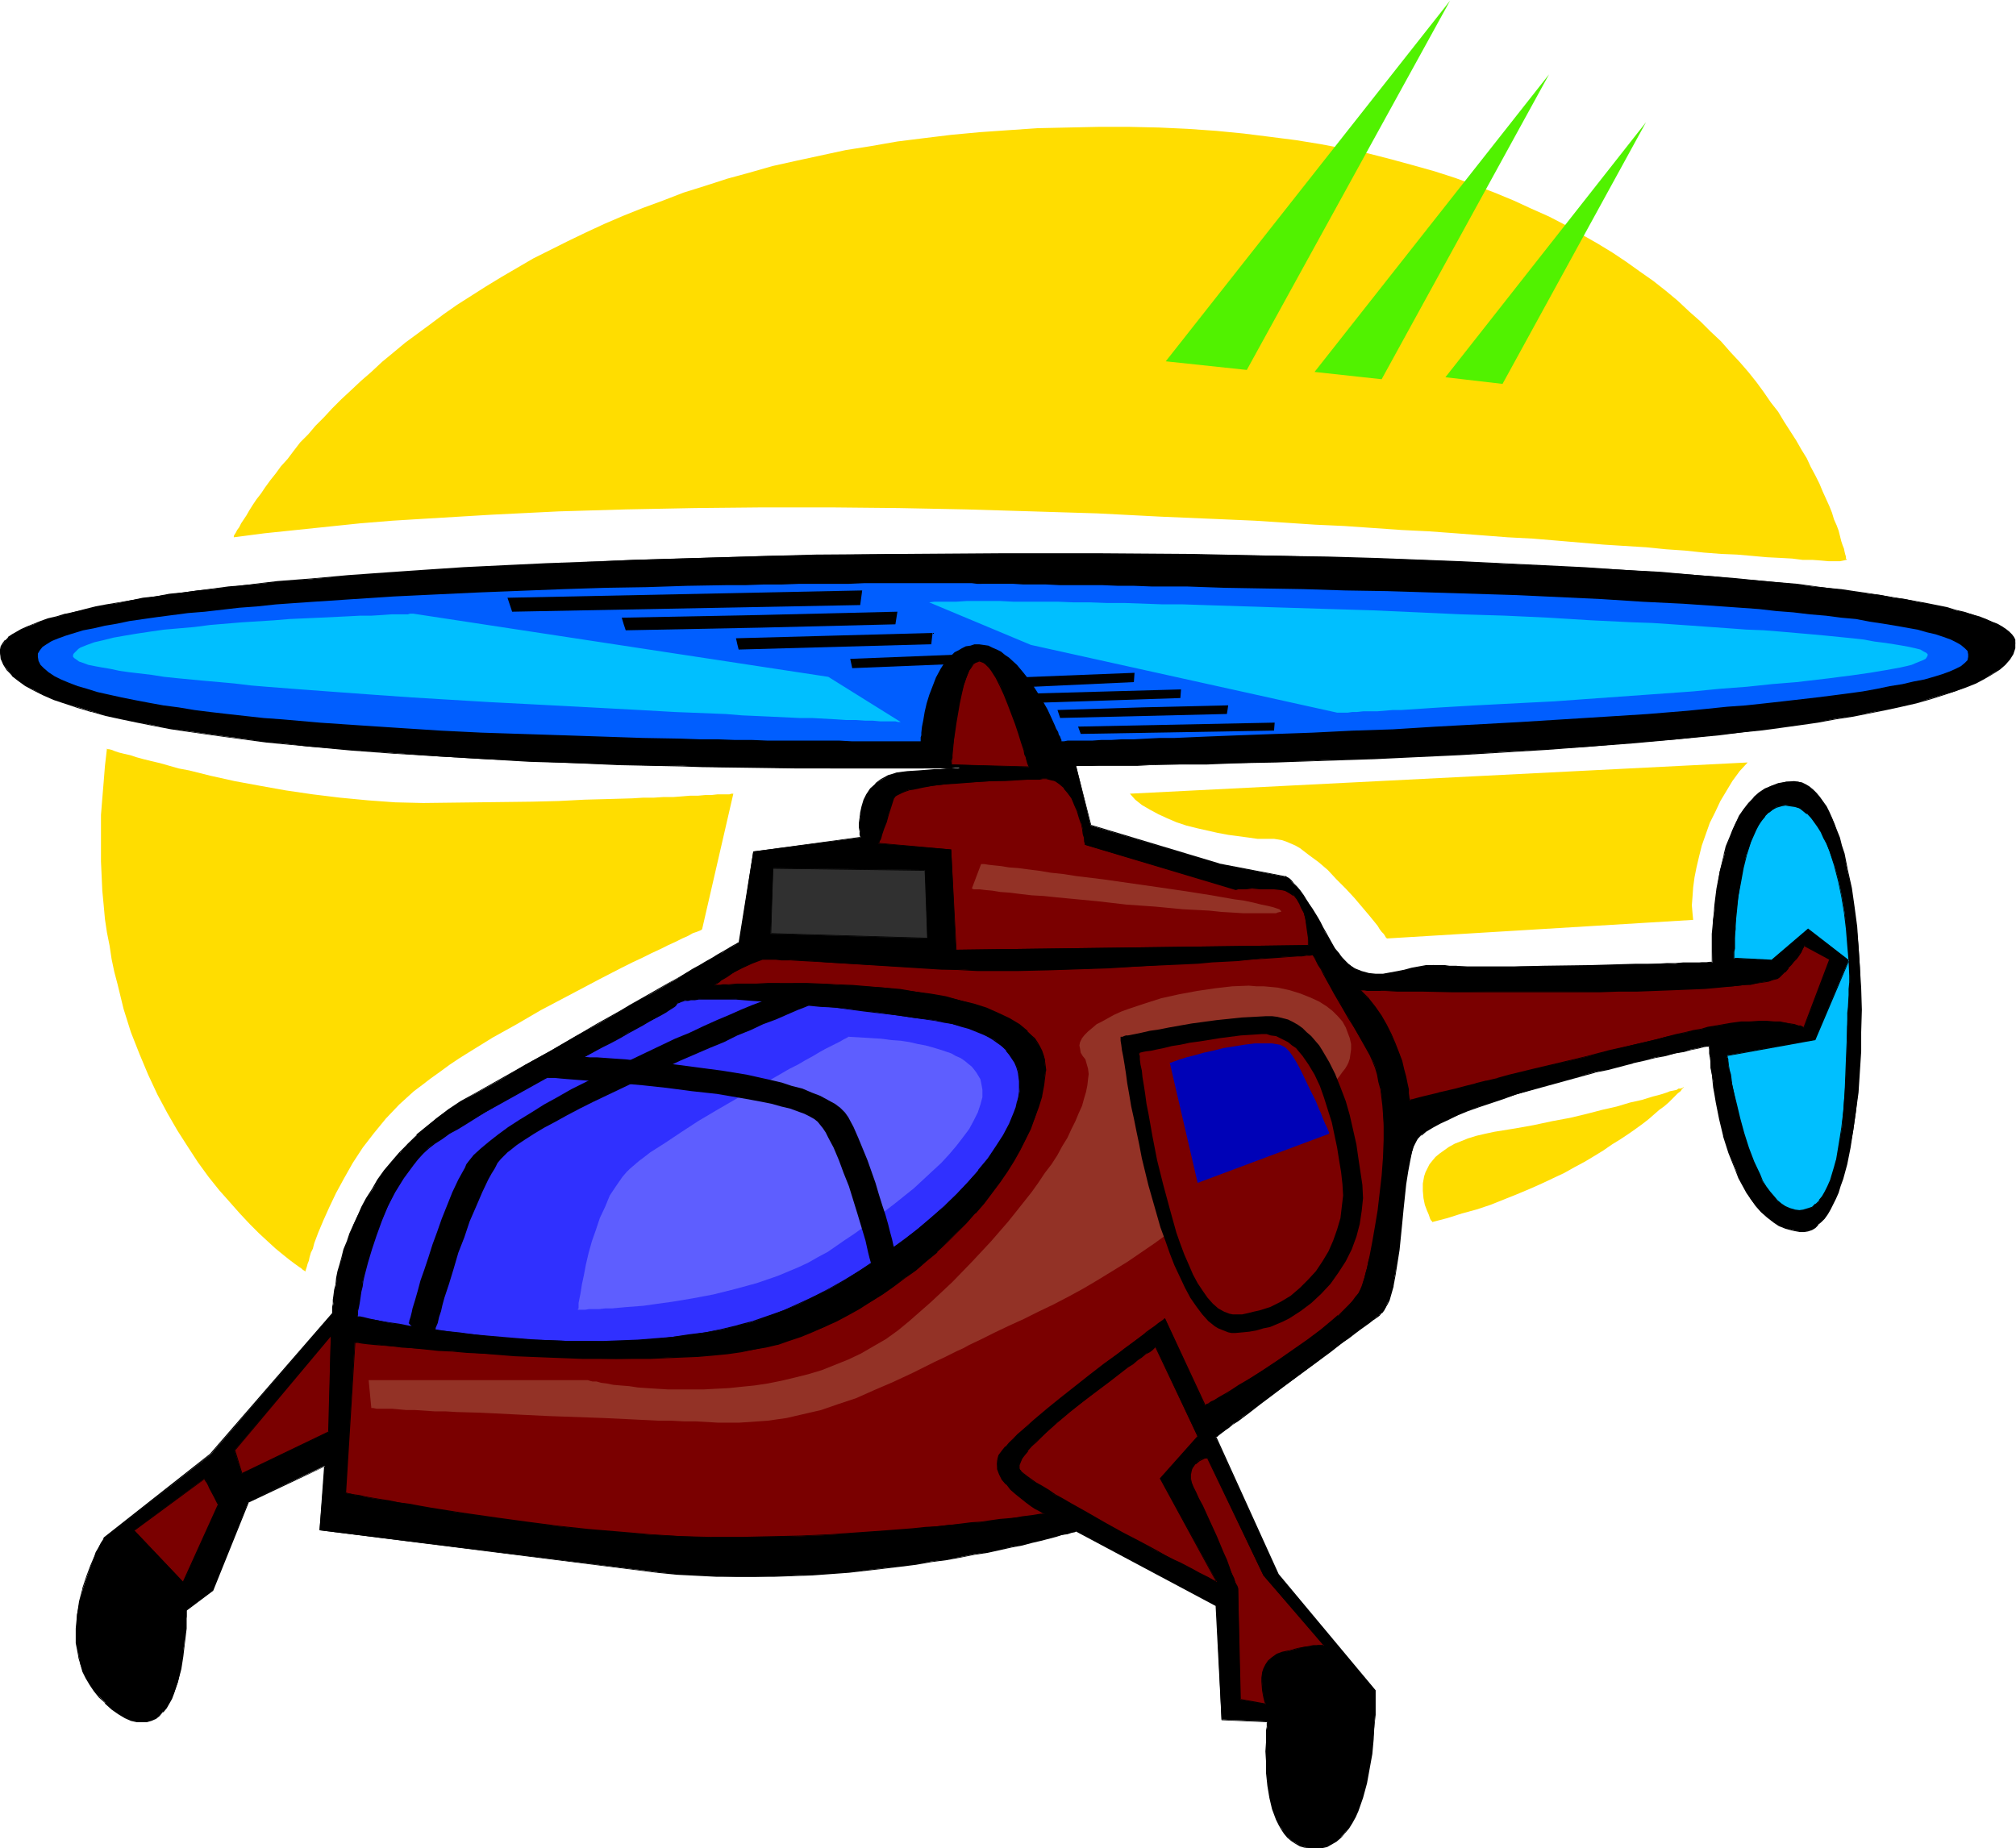<svg xmlns="http://www.w3.org/2000/svg" fill-rule="evenodd" height="449.743" preserveAspectRatio="none" stroke-linecap="round" viewBox="0 0 3035 2783" width="490.455"><style>.brush1{fill:#000}.pen1{stroke:none}.brush3{fill:#7a0000}.brush5{fill:#933226}</style><path class="pen1 brush1" d="m989 2367-508-63 8-97-115 54-54 134-39 29v10l-1 5v13l-1 8-2 17-2 17-3 19-4 19-6 17-4 8-4 8-4 7-5 5-5 6-6 4-6 3-7 2-7 1-8-1-8-2-9-4-10-6-10-7-10-9-9-9-8-9-7-10-5-10-5-10-4-10-2-11-2-11-2-10v-22l1-21 4-20 5-19 6-18 6-17 3-7 2-6 3-7 3-5 2-5 2-4 2-3 2-2v-2h1l160-126 184-213v-9l1-5v-6l1-7 1-8 2-8 1-10 2-10 3-10 3-11 3-12 5-12 4-12 5-13 6-13 7-13 7-14 9-13 8-14 10-14 11-14 12-13 12-14 14-13 15-13 15-13 17-12 19-12 19-11 40-22 38-23 38-21 36-21 35-19 33-19 16-9 15-9 15-8 14-8 13-8 13-7 12-8 11-6 11-6 10-6 9-5 8-5 8-4 6-4 6-4 5-2 3-2 3-2 1-1h1l21-137 162-21v-2l-1-2v-5l-1-6v-7l1-8 1-8 2-9 3-9 4-9 5-8 8-8 9-6 11-6 6-2 7-2 7-1 8-1 16-1 13-1 12-1 10-1h8l7-1h10l3-1h7-48l-14 1h-139l-24-1h-54l-27-1h-58l-31-1-30-1h-32l-64-2-66-2-68-3-67-3-68-4-67-5-67-5-64-5-32-4-31-3-30-4-30-4-29-4-28-4-27-4-26-5-25-5-24-5-23-5-21-6-20-6-19-6-18-6-16-7-14-7-13-7-11-8-9-7-7-9-6-8-3-9-2-9 1-4 1-5 3-4 3-4 5-5 6-4 6-4 8-4 8-4 10-4 11-4 11-4 12-3 14-4 14-4 15-3 16-4 16-3 18-3 18-4 19-3 19-3 21-3 21-3 22-3 23-2 23-3 24-3 24-2 25-3 26-2 26-2 55-5 56-4 58-4 60-4 62-3 63-3 65-3 66-3 67-2 69-2 68-2 70-1 141-2h284l141 1 70 1 69 1 68 2 68 2 66 2 65 3 63 3 62 3 61 3 58 3 57 4 55 4 26 2 26 3 25 2 25 2 48 5 22 3 22 2 22 3 20 3 21 3 19 2 18 4 18 2 17 4 16 3 15 3 15 3 13 4 13 3 12 3 10 4 10 3 9 4 8 4 7 4 6 4 5 3 4 5 3 4 2 4 1 4-1 8-3 9-5 7-6 8-9 7-10 7-12 7-13 7-15 6-17 7-18 5-20 6-20 6-22 5-23 5-25 5-25 5-26 4-27 5-28 4-29 4-30 4-30 4-31 3-63 7-65 5-66 6-66 4-66 4-66 4-65 3-63 3-31 1-30 1-30 1-29 1-28 1-28 1-26 1h-26l-24 1h-23l-22 1h-41l-18 1h-58l-11 1h-24l22 90 193 58 99 19h2l1 1 2 1 2 2 3 3 4 4 4 4 5 6 5 8 7 9 6 11 8 12 4 7 4 8 4 8 5 9 5 8 5 8 5 7 5 5 5 6 4 4 6 4 5 4 10 4 11 3 10 1h11l11-2 11-2 10-2 11-3 22-4 11-1 10 1h7l7 1h21l11 1h58l17-1h34l72-1 35-1 33-1h16l15-1h28l12-1h20l8-1h16v-43l1-10v-11l2-11 1-12 3-24 4-26 7-25 3-13 5-12 4-12 5-11 6-10 6-10 7-9 8-9 8-7 9-6 10-5 10-3 12-3h18l6 2 5 3 6 3 5 4 6 6 4 5 5 7 5 8 4 8 5 9 4 9 3 10 4 11 3 11 4 12 5 25 6 27 4 28 4 30 3 30 2 31 1 32 1 32v32l-1 31-2 31-2 31-3 29-4 28-5 26-5 25-3 11-3 11-4 10-3 10-4 9-4 9-4 8-4 7-4 6-5 5-5 5-5 4-5 3-5 2-6 1h-6l-11-2-11-3-10-4-9-6-9-7-9-8-7-8-8-10-6-10-6-11-6-12-5-12-10-25-8-26-6-25-5-25-2-12-2-11-1-10-2-10-1-9-1-9v-7l-1-6v-5l-1-3v-4l-1 1h-3l-6 1-7 2-10 2-11 3-13 3-14 3-16 3-16 4-18 4-18 5-19 5-20 4-40 11-40 11-39 12-19 6-19 6-17 6-17 6-15 7-15 6-12 6-11 6-10 6-8 6-5 6-4 6-2 5-2 7-4 15-3 16-3 19-2 19-2 19-2 21-2 20-2 20-3 19-3 19-3 16-4 15-2 6-3 6-2 6-3 4-3 4-4 3-4 3-5 4-6 4-6 5-8 6-8 6-8 6-9 7-20 14-20 16-43 32-21 15-20 15-9 7-10 7-8 6-8 6-7 5-7 5-5 5-5 3-4 3-3 2-1 1-1 1 94 206 146 175v37l-1 9v9l-2 19-2 22-4 22-4 22-6 21-7 20-4 10-5 9-5 7-6 8-6 6-6 6-7 4-8 4-8 2-8 1h-9l-7-2-8-2-6-4-7-4-5-5-5-5-4-7-4-7-4-7-6-16-4-17-3-18-2-19-1-17v-31l1-6v-11l1-5v-8l-69-3-8-172-210-112h-1l-3 1-4 1-6 2-8 2-9 2-11 3-12 3-13 3-15 4-16 3-18 4-18 4-20 3-20 4-22 4-23 3-23 4-24 3-25 3-52 6-55 4-28 1-29 1-29 1h-29l-30-1-59-3-30-3z"/><path class="pen1 brush1" d="m989 2367-508-64 1 1 8-97-116 53-55 134h1l-40 30v10l-1 5v13l-1 8-1 17-3 17-3 19-4 19v-1l-6 18-4 8-4 7-4 7-5 6h1l-6 6v-1l-5 4-6 3-7 2-7 1-8-1-8-2-9-4-10-6-10-7-10-9v1l-9-9-7-10-7-9-5-10-5-10-4-11-3-10-1-11-2-10v-22l1-21 4-20 4-19 6-18 6-16 3-7 3-7 3-6 3-6 4-8 2-3 2-4v-1 1l160-127 185-213v-14l1-6 1-7 1-8 1-8 2-10 2-10v1l3-10v-1l2-11v1l4-12 4-12 5-13 5-13 6-13 7-13 7-14 8-13 9-14 10-14 11-13 12-14h-1l13-13 13-14v1l15-13 16-13 17-12 18-12 19-12 40-22 39-22 37-21 36-21 35-20 34-19 15-8 15-9 15-9 14-8 13-8 13-7 12-7 12-7 11-5 9-6 10-6 8-4 7-5 7-4 5-3 5-3 4-2 2-1 2-1 1-1 21-137-1 1 163-22v-2l-1-3v1l-1-5v-21l2-8 2-9 3-9 4-9 5-8 7-7 9-7 11-5 7-2 6-2 7-1 8-1 16-1 13-1 12-1 10-1 8-1h13l4-1h10v-2h-48l-14 1h-139l-24-1h-27l-143-2h-30l-96-3-66-2-68-3-67-3-68-4-67-4-67-6-64-5-32-3-31-4-30-3-30-4-29-4-28-4-27-5-26-4-25-6-24-5-23-5-21-5-20-6-19-7-17-6-16-7-15-6-12-8-11-7-9-8-8-8-5-8-3-9-2-9 1-4 1-4 2-5 4-4 4-4 6-4 7-4 7-4 9-5 9-4 11-3 11-4 13-4 13-3 14-4 15-3 16-4 16-3 18-4 18-3 19-3 19-3 21-3 21-3 22-3 23-3 23-2 24-3 24-3 25-2 26-2 26-3 55-4 56-4 58-4 60-4 62-3 63-3 131-6-131 4-63 3-62 3-60 4-58 4-56 4-55 5-26 2-26 2-25 3-24 3-24 2-23 3-23 3-22 3-21 2-21 4-19 2-19 4-18 3-18 3-16 3-16 4-15 4-14 3h-1l-13 4-13 3-11 4-10 4-10 4-9 4-7 4-7 4-6 4v1l-4 4H7l-3 4-3 5-1 5v4l1 10 4 9 5 8 8 8v1l9 7 11 8 13 7 14 7 16 7 18 6 18 6 20 6h1l21 6 23 5 24 5 25 5 26 5 27 4 28 4 29 4 30 4 30 4 31 3 32 3 64 6 67 5 67 4 68 4 67 4 68 2 66 3 96 2 30 1 143 2h252v-2h-7l-3 1h-4l-6 1h-7l-8 1h-10l-12 1-13 1-16 1-8 1-7 1h-1l-6 2-7 2-11 6-8 6v1l-8 7-6 9-4 8-3 10-2 9-1 8-1 8v7l1 6v5l1 3v-1 2l1-1-162 22-22 137h-1l-3 2-4 2-5 3-5 3-7 4-7 4-8 5-9 5-10 6-11 6-11 7-12 7-13 7-14 8-14 8-14 8-16 9-15 9-34 19-34 20-36 21-38 21-39 22-39 22-20 11-18 12-17 13-15 12-16 13v1l-13 13-13 13-12 14-11 13-10 14-8 14-9 14-7 13-6 14-6 13-6 13-4 12-5 12-3 12-3 11-3 10-2 10-1 10-2 8-1 8-1 7v6l-1 5v9l-184 212-160 126v1l-2 4-2 3-5 9-3 5-2 6-3 7-3 7-6 16-6 18v1l-5 19-3 20-2 21v22l2 10 2 11v1l3 10 3 11 5 10 6 10 6 9 8 10 9 8v1l10 9 10 7 10 6 9 4 9 2h15l7-2 7-3 5-4 5-6h1l5-6 4-7 4-7 3-8 6-18 5-19 3-19 2-17 2-17 1-8v-28 1l40-30 54-134v1l114-54-1-1-7 97 508 64v-1z"/><path class="pen1 brush1" d="m954 844 136-4 68-2 70-1 141-2 142-1 142 1 141 1 139 2 68 2 68 2 131 5 63 2 62 4 61 3 58 3 57 4 55 4 26 2 26 3 50 4 48 5 22 2 22 3 22 3 20 3 21 2 19 3 18 3 18 3 17 3 16 4 15 3 15 3h-1l14 3 13 4h-1l12 3 11 4 10 3 9 4 8 4 7 4 6 4 5 3 3 4 3 4 2 4 1 4-1 8-3 8-5 8-6 8 1-1-9 7-10 8-12 6-14 7-15 6-16 7-19 6-19 6-21 5h1l-22 5-23 5-25 6-25 4-26 5-27 4-28 4-29 4-30 4-30 4-31 3-63 7-65 5-66 6-66 4-66 5-66 3-65 3-63 3-31 1-60 3h-29l-28 1-54 2h-26l-24 1-45 1-41 1h-76l-11 1h-25l23 91 193 59 99 18 1 1 1 1 2 1 3 2 3 2 4 4 4 5h-1l5 6 5 7 7 9 6 11 8 13 4 7 4 7 5 8 4 9 5 8 5 8 5 7 5 6 10 10 5 4 5 3 11 5 10 3h1l10 1h11l11-2 11-2 10-2 11-3 22-4 11-1 10 1h7l7 1h21l11 1h58l17-1h34l72-1 68-2h16l15-1h15l13-1h32l8-1h12l4-1 1-34v-9l1-10v-11l1-11 2-12 3-24 4-26 6-25 4-13 4-11 5-12 5-11 6-11 6-10 7-9 7-8 9-7 8-6 10-5 11-3h-1l12-3h18l5 2 6 3 6 3 5 4 5 5 5 6 4 7 5 7 4 8 5 9 4 10 3 9 4 11 3 12 4 12v-1l6 25 5 27 4 28 4 30 3 30 2 31 1 32 1 32v32l-1 31-2 31-2 31-3 29-4 28-5 26-5 25-3 11-3 10-4 11-3 10-4 9-4 8-4 8-4 7-4 7-5 5-4 5v-1l-5 4-5 3-6 2h1l-6 1h-6l-11-1-10-4-10-4-10-6v2l9 6 10 4 11 3 11 2h6l6-1 6-2 5-3 4-4v-1l5-4 5-5 5-7 4-7 4-8 4-8 4-9 3-10 4-11 3-11 3-11 5-25 4-26 4-28 4-29 2-31 2-31v-31l1-32-1-32-2-32-2-31-2-30-4-30-4-28-6-27-5-25-4-12-3-12-4-10-4-10-4-10-4-9-4-8-5-7-5-7-5-6-5-5-6-5-5-3-6-3-6-1-6-1-12 1-12 2-10 4-10 4-9 6-8 7v1l-8 8-7 9-7 10-5 11-5 11-5 12-5 12-3 12v1l-6 25-5 26-3 24-1 12-1 11-1 11-1 10v43l1-1h-4l-5 1h-35l-12 1h-13l-15 1h-31l-68 2-72 1-34 1h-86l-11-1h-10l-7-1h-28l-22 4-11 3-10 2-11 2-11 2h-11l-10-1-11-3-10-4-5-3-5-4-10-10-4-6-6-7-4-7-5-9-5-9-4-7-4-8-4-7-8-13-7-10-6-10-5-7-5-6-5-5-3-4-3-3-3-2-2-1-1-1h-2l-99-19h1l-193-58v1l-23-90h93l18-1 41-1h45l24-1 26-1 54-1 28-1 29-1 60-2 31-1 63-3 65-3 66-4 66-4 66-5 66-5 65-6 63-6 31-4 30-3 30-4 29-4 28-4 27-5 26-4 25-5 25-5 23-5 22-5 21-6 19-6 18-6 17-6 15-6 13-7 12-7 11-7 8-7 7-8 5-8 3-9v-13l-2-4-3-4-4-4-5-4-6-4-7-4-8-3-9-4-10-4-11-3-12-4-13-3-13-4-15-3-15-3-16-3-17-3-18-3-18-3-19-3-21-3-20-3-22-2-22-3-22-3-48-4-50-5-26-2-26-2-55-5-57-3-58-4-61-3-62-3-63-3-131-5-68-2-68-1-139-3-141-1h-142l-142 1-141 1-70 2-68 2-136 4-131 5 131-4z"/><path class="pen1 brush1" d="m2669 1838-8-7v1l-9-8-7-9-8-9-6-11-6-11-6-11-6-12-9-25-8-26-6-25-5-25-2-12-2-11-2-10-1-10-1-9-1-9-1-7v-11l-1-7h-5l-6 2-8 2h1l-10 2-11 2-13 3-14 3-16 4-16 3-18 4-18 5-19 5-20 5-40 10-40 11-40 12-19 6-18 6-18 7-16 5-16 7-14 6-13 6-11 6-9 6-8 7-6 6-4 5-2 6-2 7-4 15-3 16-3 19-2 19-2 19-2 21-2 20-2 20-3 19-2 19-4 16-4 15-2 6-2 6-3 5-3 5-3 4-3 3v-1l-4 4-5 3-6 4-7 5-7 6-8 6-9 6-9 7-19 14-64 48-21 15-20 15-9 8-9 6-8 7-8 5-7 6-7 4-6 5-4 3-4 3-3 2-2 2h-1l94 207 146 175v46l-1 9-2 19-2 22-4 22-4 22v-1l-6 22-7 20-4 9-5 9-5 8-5 8-6 6v-1l-6 6-7 4-8 4-8 2-8 1h-9l-7-1-8-3-6-3-6-4-6-5h1l-5-6-5-6-3-7-4-8-6-15-4-17-3-18-2-19-1-17v-31l1-6v-16l1-3v-5l-70-3h1l-8-173-211-112h-1l-3 1-4 1-6 2-8 2-9 2-23 6-13 3-15 4-16 4-18 3-18 4-20 4-20 4-22 3-23 4-23 3-24 3-25 4-52 5-55 4-28 2h-29l-29 1h-29l-30-1-59-3-30-2v1l30 3 59 3h88l29-1 28-1 55-4 52-6 25-3 24-3 23-4 23-3 22-4 20-4 20-3 18-4 18-4 16-3 15-4 13-3 23-6 9-3 8-1 6-2 5-1 2-1h1-1l210 112v-1l9 173 69 3v-1 1l-1 1v6l-1 5v17l-1 15 1 16v17l2 19 3 18 4 17 6 16 4 8 4 7 4 6 5 6 6 5 6 4 7 4 7 2h1l7 1 9 1 8-1 9-2 7-4 7-4 7-6 6-7 6-7 5-8 5-9 4-9 7-20 6-22 4-22 4-22 2-22 1-19 1-9 1-9v-37l-146-175-94-207-1 2 1-1 2-1 2-2 4-3 5-4 6-4 6-5 8-5 8-6 8-6 9-7 9-7 20-15 21-16 64-47 19-15 9-6 9-7 8-6 7-5 7-5 5-4 6-4 4-3 3-4h1l3-4 2-4 3-5 3-6 2-7 4-14v-1l3-16 3-19 3-19 2-20 2-20 2-21 2-19 2-19 3-19 3-16 3-15v1l2-7 3-6 3-6 6-6v1l7-6 10-6 11-6 13-6 14-7 15-6 17-6 18-6 18-6 19-7 40-11 40-11 40-11h-1l20-4 19-5 19-5h-1l18-4 16-4 16-3 14-4 13-2 11-3 10-2 8-2h-1l6-1h3l1-1v-1 12l1 6 1 7v9l2 9 1 10 1 10 2 11 2 12 5 25 6 25v1l8 25 10 25 5 13 6 11 6 11 7 10 7 10 8 9 9 8 9 7v-2z"/><path class="pen1" style="fill:#3030ff" d="m538 1982 1 1h3l5 1 8 2 9 1 10 2 13 3 14 2 15 3 17 2 19 3 19 2 20 3 22 2 22 3 23 2 24 2 24 1 50 2 52 1 52-2 25-2 26-3 26-3 25-4 24-4 25-6 23-6 22-8 23-9 23-9 23-12 23-11 23-13 23-15 23-14 22-16 22-16 21-17 20-17 20-17 18-18 17-18 16-18 14-17 13-18 11-18 9-17 7-17 3-8 2-8 2-8 1-8v-15l-1-8-1-7-2-6-3-7-4-7-4-6-5-6-6-5-6-6-7-5-9-4-8-5-10-4-10-4-12-3-12-3-13-3-15-3-28-3-27-4-26-4-25-3-23-3-22-2-21-2-20-2-18-2-18-2-16-1-15-1-15-1-13-1-12-1h-56l-6 1h-6l-4 1h-5l-3 1-3 1-2 1-4 1v2l-1 1-2 2-4 2-4 3-6 4-7 4-8 5-10 5-9 5-11 6-12 6-12 7-13 7-13 7-28 16-29 16-31 16-60 34-29 17-28 16-12 8-13 7-12 8-11 7-9 7-8 9-8 8-8 10-14 19-13 21-10 21-10 22-8 21-7 22-6 20-5 19-2 9-1 8-2 8-1 7-1 7-1 6-1 5-1 4v8z"/><path class="pen1 brush1" d="M537 1983h1l4 1 5 1 8 2 9 1 10 2 13 2 14 3 15 3 17 2 19 3 19 2 20 3 22 2 22 3 23 2 24 2 24 1 50 2 52 1 52-2 25-2 26-3 26-3 25-4 24-5 25-5 23-7 23-7 22-9 23-10 23-11 23-12 24-13 23-14 22-15 23-15 22-16 21-17 20-17 19-18 19-17 17-18 16-18 14-18 13-18 11-17 9-18 7-17 3-8 2-8 2-8v-8l1-8v-7l-1-8-2-7-2-7-2-7-4-6-4-6-5-6-6-6-7-6-7-4-8-5-9-5-10-4-10-4-12-3-12-3-13-3-15-2-28-4-27-4-26-3-25-4-23-2-22-3-21-2-20-2-18-2-18-2-16-1-15-1-15-1-13-1h-12l-12-1h-37l-7 1h-12l-4 1-5 1h-4l-2 1-3 1-3 2-1 2-1 1v-1l-2 2-8 5-6 4-6 4-9 5-9 5-10 5-11 6-11 7-12 6-13 7-13 7-29 16-29 16-30 16-60 34-29 17-28 16-13 8-12 7-12 8-11 7-9 8-9 8-8 9-8 9-14 20-13 20-10 22-10 21-8 22-7 21-6 21-5 19-1 9-2 8-2 8-1 7-1 7-1 6-1 5v4l-1 3v6l1-1 1-2v-6l1-4 1-5 1-6 1-7 1-7 2-8 1-8 2-9 5-19 6-20 7-21 8-22 9-22 11-21 13-21 14-19 7-9 8-9 9-8 9-7 11-7 11-8 13-7 13-8 27-17 29-16 61-34 30-16 29-17 28-15 14-7 13-7 12-7 11-6 11-6 10-6 9-5 8-4 7-4 6-4 8-5 2-2 1-2 1-1 3-1 2-1 3-1 3-1h5l4-1h6l6-1h56l12 1 13 1 15 1 15 1 16 1 18 2 18 2 20 2 21 1 22 3 23 3 25 3 26 3 27 4 28 4 15 3 13 2h-1l13 4 11 3 10 4 10 4 9 4 8 5 7 5 7 5 6 6h-1l5 6 4 6 4 6 3 7 2 7v-1l1 7 1 8v15l-1 8-2 8v-1l-2 9-3 8-7 17-9 17-11 17-12 18-15 18h1l-16 18-17 18-19 18-19 17-20 17-21 16-22 16-23 16-22 15-23 14-23 13-23 12-24 11-22 10-23 8-23 8-23 6h1l-25 6-24 5-25 3-26 4-26 2-25 2-52 2h-52l-50-2-24-2-24-2-23-2-22-2-22-3-20-2-19-3-19-3-17-2-15-3-14-2-13-2-10-2-9-2-8-2-5-1h-3l-1-1v1l-1 1z"/><path class="pen1 brush3" d="m534 2021-14 227h1l2 1h5l6 2 7 1 9 2 11 2 12 2 13 2 14 2 16 3 16 3 17 3 19 3 19 3 20 3 42 6 44 6 46 6 46 5 48 4 47 4 47 2 45 2h44l45-1 45-1 44-2 43-3 42-3 39-3 19-2 18-2 18-2 17-1 16-2 15-1 14-2 14-2 12-1 11-2 11-1 8-1 8-1 6-1 6-1h3l3-1h-1l-3-2-4-2-6-4-7-4-7-5-16-13-7-6-7-8-6-7-4-8-3-8-1-8 1-5v-3l2-4 2-4 4-5 4-5 5-5 6-6 7-7 8-7 8-7 9-8 19-16 21-17 44-34 21-17 21-16 10-7 18-14 8-6 8-5 6-5 6-5 5-4 4-2 4-2 1-2h1l60 131 1-1 1-1 4-1 4-3 4-3 6-3 7-4 8-4 8-6 9-5 18-12 21-13 21-14 42-29 20-15 19-15 8-7 7-7 7-7 6-7 6-6 4-6 3-6 3-6 1-5 2-7 2-8 2-7 2-10 3-9 4-21 4-23 4-24 3-26 3-26 2-27 1-27-1-26-1-26-3-24-3-11-2-11-3-11-4-10-4-9-5-8-10-17-9-15-8-15-8-13-7-13-7-11-6-11-6-10-4-9-4-7-4-6-3-6-2-4-2-3-1-2h-10l-7 1-9 1h-11l-13 1-14 1-15 1-17 2-17 1-19 1-20 1-21 2-21 1-22 1-45 3-47 2-46 2-46 1-44 1h-62l-19-1h-18l-16-1-174-10-19-2-18-1-17-1h-20l-5-1h-18l-16 7-14 6-12 7-11 6-4 3-4 3-3 2-3 2-2 1-2 2-1 1h2l1-1h19l12-1h14l15-1h100l22 2 24 1 47 3 24 3 23 3 23 4 23 4 21 5 21 6 19 6 18 8 17 8 14 9 7 5 5 5 6 5 5 6 4 6 4 6 3 6 3 7 2 7v7l1 8-1 7-2 16-3 16-5 17-5 16-7 16-7 16-9 17-9 16-10 16-11 16-12 16-12 15-13 16-14 15-14 14-15 15-15 14-16 14-15 13-17 12-17 13-17 12-17 11-18 10-17 10-18 9-17 9-18 7-18 7-17 6-18 6-17 4-18 4-19 3-21 3-21 2-23 2-24 1-24 1-24 1-51 1-51-1-52-2-50-2-25-2-24-1-23-2-22-2-21-1-19-2-19-1-17-2-16-1-14-2-12-1-10-1-8-1-6-1h-5z"/><path class="pen1 brush1" d="m534 2021-15 227 2 1h-1 3l5 1 6 1 7 2 9 1 11 2 12 2 13 3 14 2 16 3 16 3 17 3 19 3 19 2 20 4 42 6 44 6 46 5 46 6 48 4 47 3 47 3 45 1h89l45-2 44-2 43-2 42-3 39-3 19-2 18-2 18-2 17-1 16-2 15-2 14-1 14-2 12-1 11-2 11-1 8-1 8-1 6-1 6-1h3l3-1v-2l-3-2-5-2-6-4-7-4-7-5-15-12-8-7-6-7-6-8-4-8-3-8v1l-1-8v-5l1-3 2-4 2-4 3-4 5-6h-1l6-5 5-6 8-7 7-6 8-8 10-7 19-16 21-17 43-34 22-17 20-16 10-7 19-14 7-6 8-6 7-4 6-5 5-4 4-3 3-1 2-2-1-1 61 132 1-1 2-1 3-2 4-2 5-3 6-3 6-4 8-5 8-5 9-5 19-12 20-13 21-14 43-29 19-15 19-15 8-7v-1l8-7 7-7 6-7 6-6 4-6 3-6 3-5 1-6 2-7 2-7v-1l2-7 2-10 3-9 4-21 4-23 4-24 3-26 3-26 2-27 1-27-1-26-1-26-4-24-2-11-2-11-4-11-4-10-3-9-5-9-10-16-9-15-9-15-7-14-8-12-6-12-6-10-6-10-5-9-4-7-3-7-3-5-3-4-3-6h-5l-5 1h-7l-9 1-11 1-13 1h-14l-15 2-17 1-17 1-19 1-20 1-21 2-21 1-22 1-45 3-47 2-92 3-44 1h-81l-18-1-16-1-174-10-19-1-18-2h-17l-14-1h-6l-5-1h-18l-16 7-15 7-12 6-10 6-4 3-4 3-4 2-2 2-2 2-2 1-3 3h4l1-1h10l9-1h26l15-1h18l18-1h20l21 1h23l22 1 24 2 47 3 24 3 23 3 23 4 23 4 21 5 20 6 20 6 17 8 17 8 15 9 6 5 6 5 6 5 5 5h-1l5 6 3 6 3 7 3 6 2 7 1 7v15l2-7-1-8-1-7v-1l-2-7-2-6-3-6-4-7-4-6-6-5-5-5v-1l-6-5-6-5-15-9-17-8-18-8-19-6-21-5-21-6-23-4-23-3-23-4-24-2-47-4-24-1-22-1-23-1h-59l-18 1h-29l-12 1h-9l-4 1h-9l1 1 1-1 1-1 2-1 3-2 3-3 4-2 5-3 10-7 12-6 15-7 16-6h-1 23l6 1h14l17 1 18 1 19 1 174 11h16l18 1 19 1h62l44-1 92-3 47-3 45-2 22-1 21-1 21-2 20-1 19-1 17-2 17-1 15-1 14-1 13-1 11-1h9l7-1h5l4-1h1-1l3 5 2 4 3 6 4 6 4 8 5 9 5 9 6 11 7 12 7 12 8 14 9 14 9 16 9 16 5 9 4 9 4 10 3 10 2 11 3 11 3 24 2 26v26l-1 27-2 27-3 26-3 26-4 24-4 23-4 21-2 9-2 10-2 7-2 8-2 6-2 6-2 5-3 6-5 6-5 7-6 6-7 7-8 8v-1l-8 7-18 15-20 15-43 30-21 14-20 13-19 11-9 6-8 5-7 4-7 4-6 4-5 2-4 3-3 1-2 2h1l-61-131h-1l-2 2-3 2-4 3-5 4-6 4-7 5-7 6-8 6-18 13-10 8-21 15-22 17-43 34-21 17-19 16-9 8-9 8-7 6-7 7-6 6-5 6h-1l-4 5-3 4-3 4-1 4-1 4v13l3 8 4 8 6 7h1l6 8 8 7 15 12 8 6 6 4 6 3 5 3 3 2h1v-1h-6l-6 1-6 1-8 1-8 1-11 2-11 1-12 1-14 2-14 2-15 1-16 2-17 2-18 2-18 1-19 2-39 3-42 3-43 3-44 2-45 1-45 1h-44l-45-1-47-3-47-4-48-4-46-5-46-6-44-6-42-6-20-3-19-3-19-3-17-3-16-3-16-2-14-3-13-2-12-2-11-2-9-2-7-1-6-1-5-1h1l-3-1h-1l1 1 14-227-1 1v-1z"/><path class="pen1 brush1" d="m1573 1618-3 16-3 16-5 16-5 17-7 16-7 16-8 16-10 16-10 17-11 16-11 15-13 16-13 15h1l-14 15-14 15-15 15-15 13-16 14-16 13-16 13-17 12-17 12-18 11-17 10-17 10-18 9-18 9-17 7-18 7-18 6-17 6-17 4-18 4-19 3-21 3-21 2-23 2-24 1-24 2h-24l-51 1-51-1-52-2-50-2-25-2-24-1-23-2-22-1-21-2-19-2-19-1-17-2-16-1-14-1-12-2-10-1-8-1h-8l-2-1-1 1v1h5l6 1 8 1 10 1 12 1 14 1 16 2 17 1 19 2 19 2 21 1 22 2 23 1 24 2 25 2 50 2 52 2h102l24-1 24-1 24-1 23-2 21-2 21-3 19-4 18-3 17-4h1l17-6 18-6 17-7 18-8 18-8 17-9 18-10 17-11 18-11 17-12 16-12 17-12 16-14 16-13v-1l15-14 14-14 15-15 13-15h1l13-15 12-16 12-16 11-16 10-16 9-16 8-16 8-16 6-17 6-16 5-16v-1l3-16 2-16 1-7-2 7z"/><path class="pen1 brush3" d="M1740 2028h-1l-2 2-3 2-4 3-5 3-6 5-6 4-8 6-8 6-8 6-19 14-19 15-20 16-20 15-19 16-17 16-8 7-8 7-6 7-6 6-5 6-3 6-3 5-2 4v4l1 3 2 3 4 4 5 4 6 5 8 5 9 5 9 6 10 7 11 6 12 7 25 14 27 15 27 15 26 14 26 14 13 6 11 6 11 6 11 5 9 5 9 5 7 3 7 4 5 2 3 2 3 2h1l-85-156 56-63-63-135z"/><path class="pen1 brush1" d="m1740 2027-2 1-4 3-4 3-5 4-6 4-7 5-7 5-8 6-9 6-18 14-20 15-20 16-20 16-18 15v1l-18 15-15 15-7 7-6 6-5 6-3 6-3 5-2 4v4l1 4 3 3 4 3v1l5 4 6 4 8 6 8 5 10 6 10 6 11 7 12 7 25 14 26 15 27 15 27 14 26 13 12 7 12 6 11 6 20 10 8 5 8 3 6 4 5 2 4 2 5 3-85-158-1 1 57-64-64-136-1 1 64 135v-1l-57 64 85 156 1-1-3-1-4-2-5-3-6-3-8-4-9-5-19-10-11-5-12-6-12-7-26-14-27-14-27-15-26-15-25-14-12-7-11-6-10-7-10-6-9-5-7-5-7-5-5-4-4-3h1l-3-3v-7 1l2-5 2-5 4-5 5-6h-1l6-7 7-6 15-15 17-15 19-16 20-16 20-15 20-15 18-14 9-7 8-5 7-6 6-4 6-5 6-3 4-3 4-4h1l-1-1 1-1z"/><path class="pen1 brush3" d="M1818 2195h-2l-2 1h-3l-6 3-6 5-2 3-2 4-2 4-1 5v6l2 6 2 7 4 9 5 9 5 10 5 11 5 12 11 24 10 24 5 11 4 10 4 9 3 8 3 7 2 5 1 3 1 1v1l3 166 39 7v-1l-1-2-1-3-1-4-1-5-1-6-1-13v-6l1-7 2-6 3-7 4-5 5-5 8-5 8-3 9-2 8-2 7-2 6-2 6-1h5l5-1h4l3-1h7l2 1h1l-92-106-84-177z"/><path class="pen1 brush1" d="M1818 2194h-2l-2 1-3 1-6 3-6 4-3 4-2 3-2 5v11l1 6v1l2 7 4 8 5 9 5 11 5 11 5 11 11 24 10 24 5 11 4 10 4 9 3 9 3 7 2 5 1 3 1 1v-1 1l3 166 41 8-1-2v-2l-1-3-1-5v1l-2-5v-6l-2-13 1-6 1-7 2-6 3-6 4-6h-1l6-5 7-4 8-3 9-3 8-2 7-2 6-1 6-1 5-1h9l3-1h7l2 1h3l-93-108-85-177-1 1 85 177 91 106 1-1h-17l-5 1-5 1-6 1-6 1-8 2h1l-8 2h-1l-9 2-8 3-7 5-6 5-4 6-3 6-2 6v1l-1 7v6l1 13 1 6 1 5 1 4 1 4v-1l1 3 1-1-39-7 1 1-4-166v-2l-1-3-3-5-2-7-4-8-3-9-4-11-5-11-10-24-11-24-5-11-5-11-6-11-4-9-4-8-3-7-1-6v-6l1-5 1-4 3-4 2-3v1l6-5 6-3 2-1h4-1 1l-1-1 1-1z"/><path class="pen1 brush3" d="m498 2011-145 173 11 35 131-63 3-145z"/><path class="pen1 brush1" d="m499 2008-146 176 11 36 132-64 3-148-1 3-4 145 1-1-131 63 1 1-11-36v1l145-173h-1l1-3z"/><path class="pen1 brush3" d="m308 2226-106 78 74 78 53-117-1-1-1-2-1-2-3-6-7-14-4-6-2-5-2-1v-2z"/><path class="pen1 brush1" d="m308 2226-107 78 75 79 54-118-1-1v-1l-2-4-3-6-7-13-4-6-3-5-1-2-1-1-1 1 1 1 1 2 3 4 3 7 7 13 3 6 2 4 1 1 1 1-1-1-53 117h1l-74-78v1l106-78h-1l1-1z"/><path class="pen1 brush3" d="M2047 1491h39l17 1h38l22 1h245l29-1h28l27-1 26-1 25-1 24-1 22-2 20-1 18-2 8-1 8-1 7-2 7-1 6-1 4-1 5-2 4-1 2-2 2-1 7-7 5-6 5-5 4-5 3-4 3-3 2-4 2-2 3-5 1-3 1-2v-1l39 22-39 102h-1l-1-1-3-1-4-1-5-1-6-1-7-2-9-1-9-1h-36l-14 1-15 2-17 3-18 3-10 3-12 2-12 3-14 3-15 3-15 4-17 4-17 4-36 9-38 10-76 18-37 9-17 5-17 4-16 4-16 4-15 4-13 3-12 3-11 3-10 2-8 2-7 2-4 1-3 1h-1v-1l-1-3v-6l-1-7-2-9-2-10-3-11-3-12-4-13-6-14-6-14-7-13-8-14-9-14-11-13-12-12z"/><path class="pen1 brush1" d="m2048 1490-1 1h7l4 1h28l17 1h38l46 1h221l29-1h28l53-2 25-1 24-1 22-2 20-2 18-2h8l8-2 7-1 7-1 6-1 5-2 4-1 4-1 3-2 2-2 6-6h1l5-6h-1l5-5 4-5 4-4 3-4 2-3 2-3 2-5 2-3v-3l-1 1 39 21v-1l-39 103h1v-1h-2l-3-2h-4l-5-2-6-1-7-1-9-2h-9l-11-1h-12l-13 1h-14l-15 2-17 3-18 3-10 3-12 2-12 3-14 3-15 4-15 4-17 4-17 4-36 8-38 10-76 18-37 9-18 5h1l-17 4h-1l-16 4h1l-16 4-15 4-13 3-13 3h1l-21 5-8 2-11 3h-1l-2 1h-2l2 1v-1l-1-3-1-6v-7l-2-9-2-10-3-11-3-13-5-13-5-13-6-14-7-14-8-14-9-13-11-14-12-12h-3l14 13h-1l11 13 9 14 8 14 8 14 6 14 5 13 4 13 3 13v-1l3 11 2 10 2 9 1 7 1 6v5h2l3-1 11-3 8-2 21-5 12-3 13-3h1l14-4 16-4 16-4 17-4 18-5h-1l37-9 76-19 38-9 36-9 17-4 17-4 15-4 15-3 14-4 12-2 12-3 10-2 18-4 17-2 15-2 14-1h36l9 1 9 1 7 1 6 2h-1l6 1 4 1h-1l3 1h1l1 1v-1l1 1 40-104-41-22v2l-1 2-1 2-3 5-1 3-3 3-3 4h1l-4 4-4 5-5 5-5 6-6 6-2 1-3 2-4 2-4 1-5 1h1l-6 2-7 1-7 1-8 1-8 1-18 2-20 1-22 2-24 1-25 1-53 2h-28l-29 1-57 1h-113l-26-1h-25l-46-1h-62l-6-1h-28 3z"/><path class="pen1 brush3" d="m1432 1279 7 151 531-7v1-8l-1-5v-6l-1-7-3-15-2-8-3-8-3-7-4-6-5-6-6-4-8-3-7-2h-9l-8-1h-13l-12-1-9 1h-7l-5 1h-4l-226-67v-2l-1-3-1-5-1-6-1-8-2-9-3-9-3-9-4-10-5-9-5-8-6-8-6-6-8-4-4-2-5-1-4-1h-5l-5 1h-6l-14 1h-15l-17 1-18 1-18 1-37 2-18 2-17 2-16 2-14 3-7 1-5 2-5 2-5 2-3 2-3 2-2 3-1 2-7 23-3 11-4 10-3 9-1 4-1 3-1 3-1 2-1 1 110 9z"/><path class="pen1 brush1" d="m1432 1280-1-1 8 152 531-7-1-1v1h1v-19l-1-7-3-15v-1l-2-7-3-8-3-7-5-7-5-5-6-5-7-3-8-2h-9l-8-1h-41l-5 1h-4l-226-67v1-5l-1-5-1-6-2-8-2-9-2-9-4-10-3-9-5-9-5-9-6-7-7-7-8-4-4-2-5-1h-20l-14 1-15 1h-17l-18 1-18 1-37 2-18 2-17 2-16 2-14 3-7 2-6 2-5 1-4 2-4 2-3 3-2 2-1 3-6 22-4 11-4 11-3 8-1 4-1 3-1 3-1 3v-1 2l110 10v-1l-110-10 1 1 1-1v-2l2-3 1-3 1-4 3-9 4-10 3-11 7-22 1-3 2-2h-1l3-2 4-2 4-2 5-2 6-2h-1l7-1 14-3 16-3 17-2 18-1 37-3 18-1h18l17-1 15-1h20l5-1h5l4 1 4 1 5 1 7 5 7 6h-1l6 7 6 8 4 10 4 9 3 10 3 9v-1l2 9 1 8 2 6v5l1 3v2l227 68h1l3-1h12l9-1 12 1h21l9 1 7 1 7 4 6 4v-1l5 6 4 7 3 7 4 7 2 8 2 15 1 7 1 6v13h1v-1l-531 7h1l-8-151v1z"/><path class="pen1" style="fill:#303030" d="m1160 1406 4-99 229 3 3 103-236-7z"/><path class="pen1 brush1" d="m1160 1405 1 1 3-99v1l229 3-1-1 4 103v-1l-236-7v1l237 7-3-103-231-3-3 99v-1z"/><path class="pen1 brush5" d="M884 2078h1l3 1 4 1h6l7 2 8 1 10 2 11 1 13 1 13 2 14 1 16 1 16 1h53l18-1 20-1 19-2 20-2 20-3 20-4 21-5 20-5 20-6 20-8 20-8 19-9 19-11 19-11 18-13 17-14 33-29 32-30 30-31 28-30 26-30 12-15 23-29 10-14 10-15 10-13 9-14 7-13 8-13 6-13 6-12 5-12 5-11 3-11 3-10 2-10 1-9 1-8-1-8-2-7-2-7-4-5-3-5-1-6-1-5 1-5 3-6 4-5 5-5 6-5 7-6 8-4 9-5 9-5 11-5 11-4 24-8 25-8 27-6 27-5 27-4 26-3 25-1 12 1h11l11 1 10 1 9 2 9 2 16 5 15 6 13 6 11 7 9 7 8 8 7 8 5 9 3 8 3 8 2 9v8l-1 7-1 7-2 6-2 4-3 5-4 5-5 7-6 7-7 9-8 9-9 10-10 10-11 12-12 12-12 12-13 13-14 13-15 14-15 14-16 14-17 15-18 14-17 15-38 29-40 29-41 28-44 27-22 13-22 12-23 12-23 11-22 11-22 10-21 10-20 10-19 9-9 5-9 4-18 9-17 8-16 8-16 8-15 7-15 7-28 12-27 12-27 9-26 9-26 6-26 6-28 4-28 2-16 1h-31l-16-1-18-1h-18l-19-1h-19l-40-2-42-2-84-3-41-2-40-2-20-1-36-1-17-1h-16l-15-1-15-1h-13l-11-1-11-1h-23l-5-1h-3l-4-42h329z"/><path class="pen1 brush1" d="M1687 1561v6l1 6 1 8 2 10 2 12 2 13 2 15 3 17 3 18 4 18 4 20 4 19 4 21 10 41 12 42 6 21 7 19 7 20 7 18 8 17 8 17 8 15 9 13 9 12 9 10 10 8 5 3 5 2 5 2 5 2 5 1h6l11-1 10-1 11-2 10-3 10-2 19-8 10-5 17-11 16-12 15-14 14-15 12-17 11-17 9-18 7-19 5-19 3-20 2-19-1-20-3-20-3-20-3-21-5-22-5-22-6-21-8-21-8-20-9-18-10-17-5-8-6-7-6-7-7-6-6-6-7-5-7-4-8-4-8-2-8-2-8-1h-9l-18 1-19 1-38 4-37 5-17 3-17 3-15 3-14 2-13 3-10 2-10 2h-3l-3 1-2 1h-3z"/><path class="pen1 brush3" d="M1715 1586v1l1 3v5l1 8 2 9 1 10 2 12 2 13 2 15 3 15 3 17 3 17 7 36 9 36 10 37 10 36 6 17 6 16 7 16 6 14 7 13 8 12 7 10 8 9 8 7 9 5 8 3 5 1h14l9-2 8-2 9-2 16-5 16-8 15-9 14-12 12-12 12-13 10-15 9-15 7-16 6-17 5-17 2-17 2-17-1-17-2-18-3-18-3-19-4-19-4-19-6-19-6-19-6-17-8-17-9-15-9-13-5-6-5-6-6-4-6-5-6-3-6-3-6-3-8-1-6-2h-8l-15 1-16 1-31 4-31 5-15 2-14 3-13 2-12 3-10 2-9 2-8 1-5 1-4 1v1h-1z"/><path class="pen1" style="fill:#0002b7" d="M1761 1600h2l2-1 3-1 3-1 5-2 4-1 6-2 12-3 14-4 14-3 16-4 31-5 16-2h26l6 1 6 1 4 2 4 2 3 3 3 3 5 7 5 8 5 9 5 10 10 21 10 20 4 10 4 9 3 8 3 7 3 6 2 5 1 2v2l-198 74-42-181z"/><path class="pen1" style="fill:#5e5eff" d="m1277 1561-1 1-2 1-4 2-5 3-6 3-8 4-8 4-9 5-10 6-11 6-12 7-12 6-26 15-28 15-57 33-27 16-26 17-12 8-12 8-11 7-11 7-9 7-8 6-7 6-7 6-5 5-6 7-9 13-10 15-7 17-8 17-6 18-6 17-5 18-4 17-3 16-3 14-2 13-1 5-1 5-1 5v8l-1 1v1h11l6-1h15l9-1h10l11-1 11-1 13-1 13-1 14-2 29-4 30-5 32-6 32-8 33-9 32-11 31-13 15-7 14-8 15-8 13-9 13-9 15-10 14-10 15-11 30-23 30-24 14-13 14-13 13-12 12-13 11-13 10-13 9-12 7-13 6-12 4-12 3-11v-11l-1-6-1-5-1-5-3-5-3-5-3-4-4-5-5-4-6-5-6-4-7-3-7-4-9-3-9-3-10-3-11-3-11-2-13-3-13-2-14-1-15-2-16-1-16-1-18-1z"/><path class="pen1 brush1" d="M852 1590h10l7 1h9l10 1h11l14 1 14 1 15 1 16 2 18 2 17 1 18 2 38 5 38 5 37 6 18 4 18 4 17 4 15 5 16 4 14 6 13 5 11 6 11 6 8 6 7 7 5 7 8 15 7 16 14 34 12 34 5 17 5 16 5 15 4 14 3 12 3 11 2 9 1 3v4l1 2v2l1 1-29 46v-3l-1-2-1-4-1-4-1-6-2-6-2-7-2-7-2-8-4-18-6-20-6-20-13-42-8-20-7-19-8-19-8-15-4-8-4-6-4-5-4-5-5-4-7-4-8-4-11-4-11-4-13-3-14-4-15-3-16-3-17-3-35-6-37-4-38-5-37-4-35-3-17-2-16-1-15-1-14-1-13-1-12-1-10-1h-9l-6-1h-10v-1l2-1 2-1 3-1 7-5 9-4 7-6 7-5 3-3 2-2v-3z"/><path class="pen1 brush1" d="M1205 1484h-1l-2 1-2 1-3 1-3 1-4 2-5 2-10 4-12 5-14 6-16 6-17 7-18 8-19 8-20 9-21 10-22 9-44 21-46 22-44 22-22 11-21 12-20 11-19 12-18 11-17 11-15 11-14 11-12 10-11 10-8 10-3 4-2 5-10 18-9 19-16 40-7 20-7 19-6 19-6 18-6 17-4 15-4 14-4 13-1 5-1 4-1 4-1 3-1 3v2l-1 1 34 35v-1l1-2 1-3 1-4 1-5 2-6 1-7 3-7 2-9 3-9 2-9 3-11 7-21 7-23 7-24 9-23 8-24 10-23 9-21 9-19 5-9 5-8 4-8 5-6 3-3 3-3 4-4 4-3 10-8 12-8 14-9 15-9 17-9 18-10 19-10 20-10 21-10 21-10 44-21 45-21 44-19 22-9 20-10 20-8 19-9 19-7 16-7 16-7 13-5 13-6 10-4 4-2 4-1 4-2 2-1 3-1 1-1h1-5l-3-1-9-1-9-1-10-3-4-1-4-1-3-1-2-2-1-2v-1z"/><path class="pen1 brush3" d="M1432 1151v-6l1-4v-4l1-10 2-12 1-13 2-14 5-29 3-14 4-14 4-11 4-10 2-4 2-4 3-3 3-2 3-1 2-1 4 1 2 1 3 2 4 3 3 4 3 4 7 10 6 12 6 14 6 14 11 30 5 14 4 14 4 12 1 5 2 5 1 4 1 4 1 3v2l1 1v1l-117-4z"/><path class="pen1 brush1" d="M1432 1151h1v-6l1-4v-4l1-10 1-12 2-13 2-14 5-29 3-14 3-13 4-12 4-10 3-4 2-3 2-3 3-2 3-1 2-1 4 1h-1l3 1 3 2 3 3 3 3 3 4 7 11 6 12 6 13 6 15 11 29 5 15 4 13 4 12 1 6 2 4 1 5v-1l1 4 1 3 1 2v2l1-1-117-3v1l117 3 1-1-1-1v-1l-1-2v-3 1l-1-4-1-5-2-4-2-6-3-12-4-13-5-15-11-29-6-15-7-13-5-12-7-10-3-5h-1l-3-3v-1l-3-2-3-2-3-2h-7l-3 1-2 3-3 3-3 3-2 4-4 11-4 11-4 13v1l-3 14-5 29-2 14-1 13-2 12-1 10v10l-1 3 1 2v-1z"/><path class="pen1" style="fill:#005eff" d="M1478 879h47l16 1h34l20 1h64l24 1h24l26 1h53l28 1 29 1 58 1 61 1 63 2 63 1 65 2 130 4 64 3 64 3 62 4 61 3 29 2 29 2 28 2 28 2 26 3 26 2 25 3 24 2 23 3 22 2 21 4 20 3 18 3 17 3 17 3 14 4 13 3 12 4 11 4 8 4 7 4 6 5 4 4 1 5v4l-1 5-4 4-6 5-8 4-9 4-11 4-13 4-14 4-16 3-17 4-19 3-19 4-22 4-22 3-23 3-24 3-26 3-26 3-27 3-28 3-28 2-29 3-30 3-61 5-63 4-64 4-64 4-128 7-64 4-61 2-60 3-28 1-29 1-27 1-27 1-26 1-25 1-23 1-23 1h-22l-20 1-19 1h-18l-16 1h-15l-14 1h-37l-5 1h-4v-2l-1-2-1-3-2-3-1-4-3-5-2-5-5-11-6-13-8-14-8-13-9-14-11-14-10-12-12-11-6-4-6-5-6-3-7-3-6-3-7-1-7-1h-7l-6 2-7 1-6 3-5 3-6 3-5 5-9 9-7 11-7 13-5 13-5 13-4 13-3 13-2 12-2 10-1 9v4l-1 3v6h-104l-18-1h-108l-24-1h-26l-26-1h-27l-28-1-57-1-59-2-60-2-62-2-62-2-61-3-62-4-61-4-59-4-57-5-28-2-27-3-27-3-26-3-24-3-24-4-23-3-22-4-21-4-20-4-18-4-18-4-16-5-14-4-13-5-12-5-10-5-9-6-7-6-5-5-3-6-1-6v-5l3-5 4-5 6-4 8-5 10-4 11-4 13-4 13-4 16-3 17-4 18-3 19-4 21-3 21-3 23-3 23-3 25-2 26-3 26-3 27-2 28-3 28-2 29-2 60-4 61-4 63-3 64-3 128-5 63-2 62-1 61-2 59-1h29l28-1h27l27-1h74l23-1h162l8 1h7z"/><path class="pen1 brush1" d="m764 900 534-11-3 22-524 10-7-21zm859 194 296-6-1 12-291 5-4-11zM936 930l207-4 208-5-3 19-203 5-203 4-3-9-3-10zm172 31 74-2 74-2 148-4-1 8-1 9-290 8-2-8-2-9zm172 31 177-7-2 14-172 7-3-14zm312 77 129-4 128-3-1 7-1 6-125 3-126 3-2-6-2-6zm-31-25 109-3 108-3-1 13-212 7-4-14zm-30-24 177-7-1 14-174 8-2-15z"/><path class="pen1" d="M623 924h-6l-3 1h-25l-14 1-16 1h-17l-19 1-21 1-21 1-22 1-23 1-24 2-48 3-48 4-23 3-23 2-23 2-21 3-20 3-18 3-17 3-16 4-13 3-11 4-5 2-5 2-3 2-3 3-2 2-2 2-1 2v3l2 2 3 2 4 3 6 2 8 3 10 2 11 2 12 2 14 3 14 2 17 2 17 2 19 3 19 2 21 2 21 2 23 2 22 2 25 3 24 2 52 4 54 4 55 4 57 4 116 7 116 6 56 3 56 3 53 3 26 1 25 1 25 1 24 2 23 1 22 1 21 1 21 1h19l18 1 18 1 15 1h15l14 1h11l11 1h23l4 1h4l-109-68-624-95zm776-17 153 64 461 102h16l7-1h7l9-1h21l12-1 12-1h13l15-1 15-1 15-1 16-1 17-1 35-2 38-2 39-2 40-2 41-3 84-6 84-6 41-4 40-3 38-4 37-3 34-4 17-2 15-2 16-2 14-2 14-2 12-2 12-2 11-2 11-2 9-2 8-2 7-3 5-2 5-2 4-2 2-3 1-2v-2l-2-2-4-2-5-3-8-2-9-2-11-2-12-2-13-2-16-2-16-3-18-2-20-2-20-2-22-2-23-2-23-2-25-2-26-1-27-2-28-2-28-2-29-2-30-2-30-1-62-3-65-4-65-3-66-2-133-6-66-2-65-2-63-2-62-2-30-1h-30l-28-1-28-1h-27l-26-1h-25l-24-1h-67l-19-1h-51l-15 1h-33l-8 1zm1211 536v-10l1-5v-13l1-8v-8l1-9 1-19 3-21 3-21 4-22 5-20 7-20 3-9 4-8 5-8 4-7 5-6 6-6 6-4 5-4 7-2 7-1 7 1 7 1 7 3 6 3 6 5 5 6 6 6 5 7 5 9 4 8 4 10 4 10 8 22 6 23 5 24 4 24 3 25 2 25 2 23 1 22v10l-1 10v9l-1 9v9l-1 9v10l-1 11v23l-1 25-1 26-2 26-2 27-2 25-4 25-4 24-3 10-3 11-3 9-4 9-4 8-4 8-5 6-5 5-6 5-6 2-6 2-7 1-8-1-7-2-6-3-6-4-7-5-5-7-6-6-5-8-6-9-4-9-9-20-8-21-7-22-6-22-5-21-4-20-2-9-2-8-1-8-2-7-1-6v-6l-1-4-1-3v-3l132-24 51-119-61-47-54 47-58-3z" style="fill:#00bfff"/><path class="pen1 brush1" d="m2610 1442 1 1v-10l1-5v-21l1-8v-9l2-19 2-21 4-21 4-22 5-20 6-19 4-9 4-9 4-8 5-7 5-6h-1l6-6v1l6-5 6-3 7-2h-1l7-1 7 1 7 1 7 2 5 4 6 5v-1l6 6 5 7 5 7 5 8 4 9 5 9 4 10 7 22 6 23 5 24 4 24 3 25 2 25 2 23 1 22v10l-1 10v9l-1 18-1 9v10l-1 34-1 25-2 52-2 27-3 25-4 25-4 24v-1l-3 11-3 10-3 10-4 9-4 8-4 7-5 6h1l-6 6v-1l-5 5-6 2-7 2h1l-7 1-8-1h1l-7-2-7-3-6-4-6-5-5-6-6-7-6-8-5-8-4-10-9-19-8-21-7-22-6-22-5-21-5-20-2-9-1-8-1-8-2-7-1-6-1-6v-4l-1-3v-3l-1 1 133-24 51-120-62-48-55 47h1l-58-3v1l58 4 54-47 61 47v-1l-52 119 1-1-133 25v1l1 2v3l1 4 1 6v6l2 7 1 8 2 8 2 9 4 20 5 21v1l6 22 7 21 8 21 9 20 5 9 5 9 5 8 6 7 5 6h1l6 6 7 4 6 3 7 2 8 1 7-1 6-2 7-3 5-4 5-6h1l5-6 4-7 4-8 3-9 4-10 3-10 3-11 4-24 3-25 3-25 2-27 3-52v-25l2-34v-10l1-9 1-18v-51l-2-23-2-25-4-25-4-24-5-24v-1l-6-23-7-22-4-10-4-9-4-9-5-8-5-7-6-7-6-5v-1l-6-5-6-3-6-3-8-1h-14l-7 3-6 3-6 4v1l-5 5h-1l-5 6-4 8-5 7-4 9-3 9-6 19v1l-6 20-4 22-3 21-3 21-1 19-1 9v8l-1 8v28-1z"/><path class="pen1 brush5" d="M1477 1301h5l6 1 9 1 10 1 12 2 14 1 15 2 16 2 18 3 19 2 19 3 41 5 84 12 41 6 19 3 19 3 17 3 17 3 15 2 14 3 12 3 10 2 8 2 6 2 3 1 1 1 1 1 1 1-1 1h-1l-4 1-2 1h-49l-16-1-17-1-19-2-19-1-20-1-42-4-43-3-43-5-42-4-21-2-19-2-18-1-17-2-16-2-14-1-12-2-11-1-8-1h-9l-2-1h-1l14-37z"/><path class="pen1" d="m161 1127 1 1h2l4 1 5 2 6 2 8 2 9 2 9 3 11 3 12 3 13 3 14 4 14 4 16 3 16 4 16 4 18 4 18 4 38 7 39 7 41 6 41 5 42 4 41 3 42 1 82-1 82-1 40-1 39-2 37-1 35-1 16-1h16l15-1h15l13-1 12-1h12l11-1h9l9-1h18l3-1h3l-47 204-1 1-2 1-5 2-6 2-7 4-9 4-10 5-11 5-12 6-13 6-14 7-15 7-16 8-33 17-17 9-36 19-36 19-36 21-36 20-34 21-16 10-15 10-15 11-14 10-13 10-12 9-11 10-11 10-20 21-18 22-17 22-15 23-13 23-12 22-10 21-9 20-8 19-3 8-3 8-2 8-3 6-2 7-1 5-2 5-1 4-1 3-1 3v1h-1l-1-1-2-1-2-2-3-2-7-5-8-6-10-8-11-9-12-11-13-12-14-14-15-16-15-17-16-18-16-20-16-22-15-23-16-25-15-26-15-28-14-30-13-31-13-33-11-35-9-37-5-19-4-19-3-20-4-20-3-20-2-22-2-21-1-22-1-22v-70l2-25 2-24 2-25 3-26zm191-318v-2l1-2 2-3 2-4 3-4 3-6 4-6 4-6 4-7 5-8 6-9 7-9 6-9 8-11 8-10 8-11 10-11 9-12 10-13 12-12 11-13 13-13 12-13 14-14 14-13 16-15 15-13 16-15 17-14 18-15 19-14 19-14 20-15 20-14 22-14 22-14 23-14 24-14 24-14 26-13 26-13 27-13 28-13 28-12 30-12 30-11 31-12 32-10 34-11 33-9 35-10 36-8 37-8 37-8 38-6 40-7 40-5 41-5 43-4 43-3 44-3 45-1 47-1h46l45 1 43 2 43 3 41 4 40 5 39 5 37 6 37 7 35 7 35 9 33 9 32 9 31 10 30 11 29 11 29 12 26 12 27 12 25 13 24 14 23 13 23 14 21 14 21 15 20 14 19 15 18 15 17 16 17 15 15 15 16 15 14 16 14 15 13 15 12 15 11 15 11 16 11 14 9 15 9 14 9 14 8 14 8 13 6 13 7 13 6 12 5 12 5 11 5 11 4 10 3 10 4 9 3 8 2 8 2 8 2 6 2 5 1 5 1 4 1 3v3l1 1v1h-1l-4 1-5 1h-17l-11-1-13-1h-15l-16-2-18-1-20-1-22-2-23-2-24-1-26-2-28-3-29-2-30-3-32-2-32-2-35-3-35-3-36-3-38-2-39-3-39-3-41-3-41-2-43-3-43-3-44-2-45-3-46-3-46-2-47-2-47-2-97-5-98-3-100-3-101-2-102-1h-103l-102 1-103 2-102 3-101 5-100 6-49 3-49 4-48 5-48 5-48 5-46 6zm1349 386 930-47-12 13-11 15-9 15-9 15-8 17-8 16-6 17-6 17-4 16-4 17-3 15-2 15-1 14-1 13 1 12 1 10-461 28-1-1-1-1-1-2-2-3-3-3-3-4-3-5-4-5-9-11-11-13-11-13-13-14-14-14-13-14-14-12-15-11-13-10-7-4-7-3-7-3-6-2-6-1-6-1h-25l-14-2-15-2-15-2-16-3-31-7-16-4-15-5-14-6-13-6-13-7-12-7-10-8-8-9zm455 645v-1l-1-1-1-1-1-2-2-6-3-7-3-8-2-10-1-11v-11l2-11 2-6 3-6 3-6 4-5 5-6 6-5 7-5 7-5 9-5 10-4 10-4 13-4 13-3 14-3 31-5 28-5 28-6 27-5 25-6 23-6 22-5 20-6 18-4 16-5 8-2 7-2 6-2 5-2 5-1 5-1 3-2h3l3-1 1-1h2-1l-1 1-2 2-2 3-4 3-4 4-5 5-5 5-7 6-7 5-8 7-8 7-9 7-11 8-10 7-12 8-13 8-13 9-13 8-15 9-15 8-16 9-17 8-17 8-18 8-19 8-20 8-20 8-21 7-22 6-22 7-23 6z" style="fill:#fd0"/><path class="pen1" d="M1755 544 2183 1l-306 556-122-13zm224 16 353-448-252 459-101-11zm197 8 302-384-216 394-86-10z" style="fill:#51f200"/></svg>
